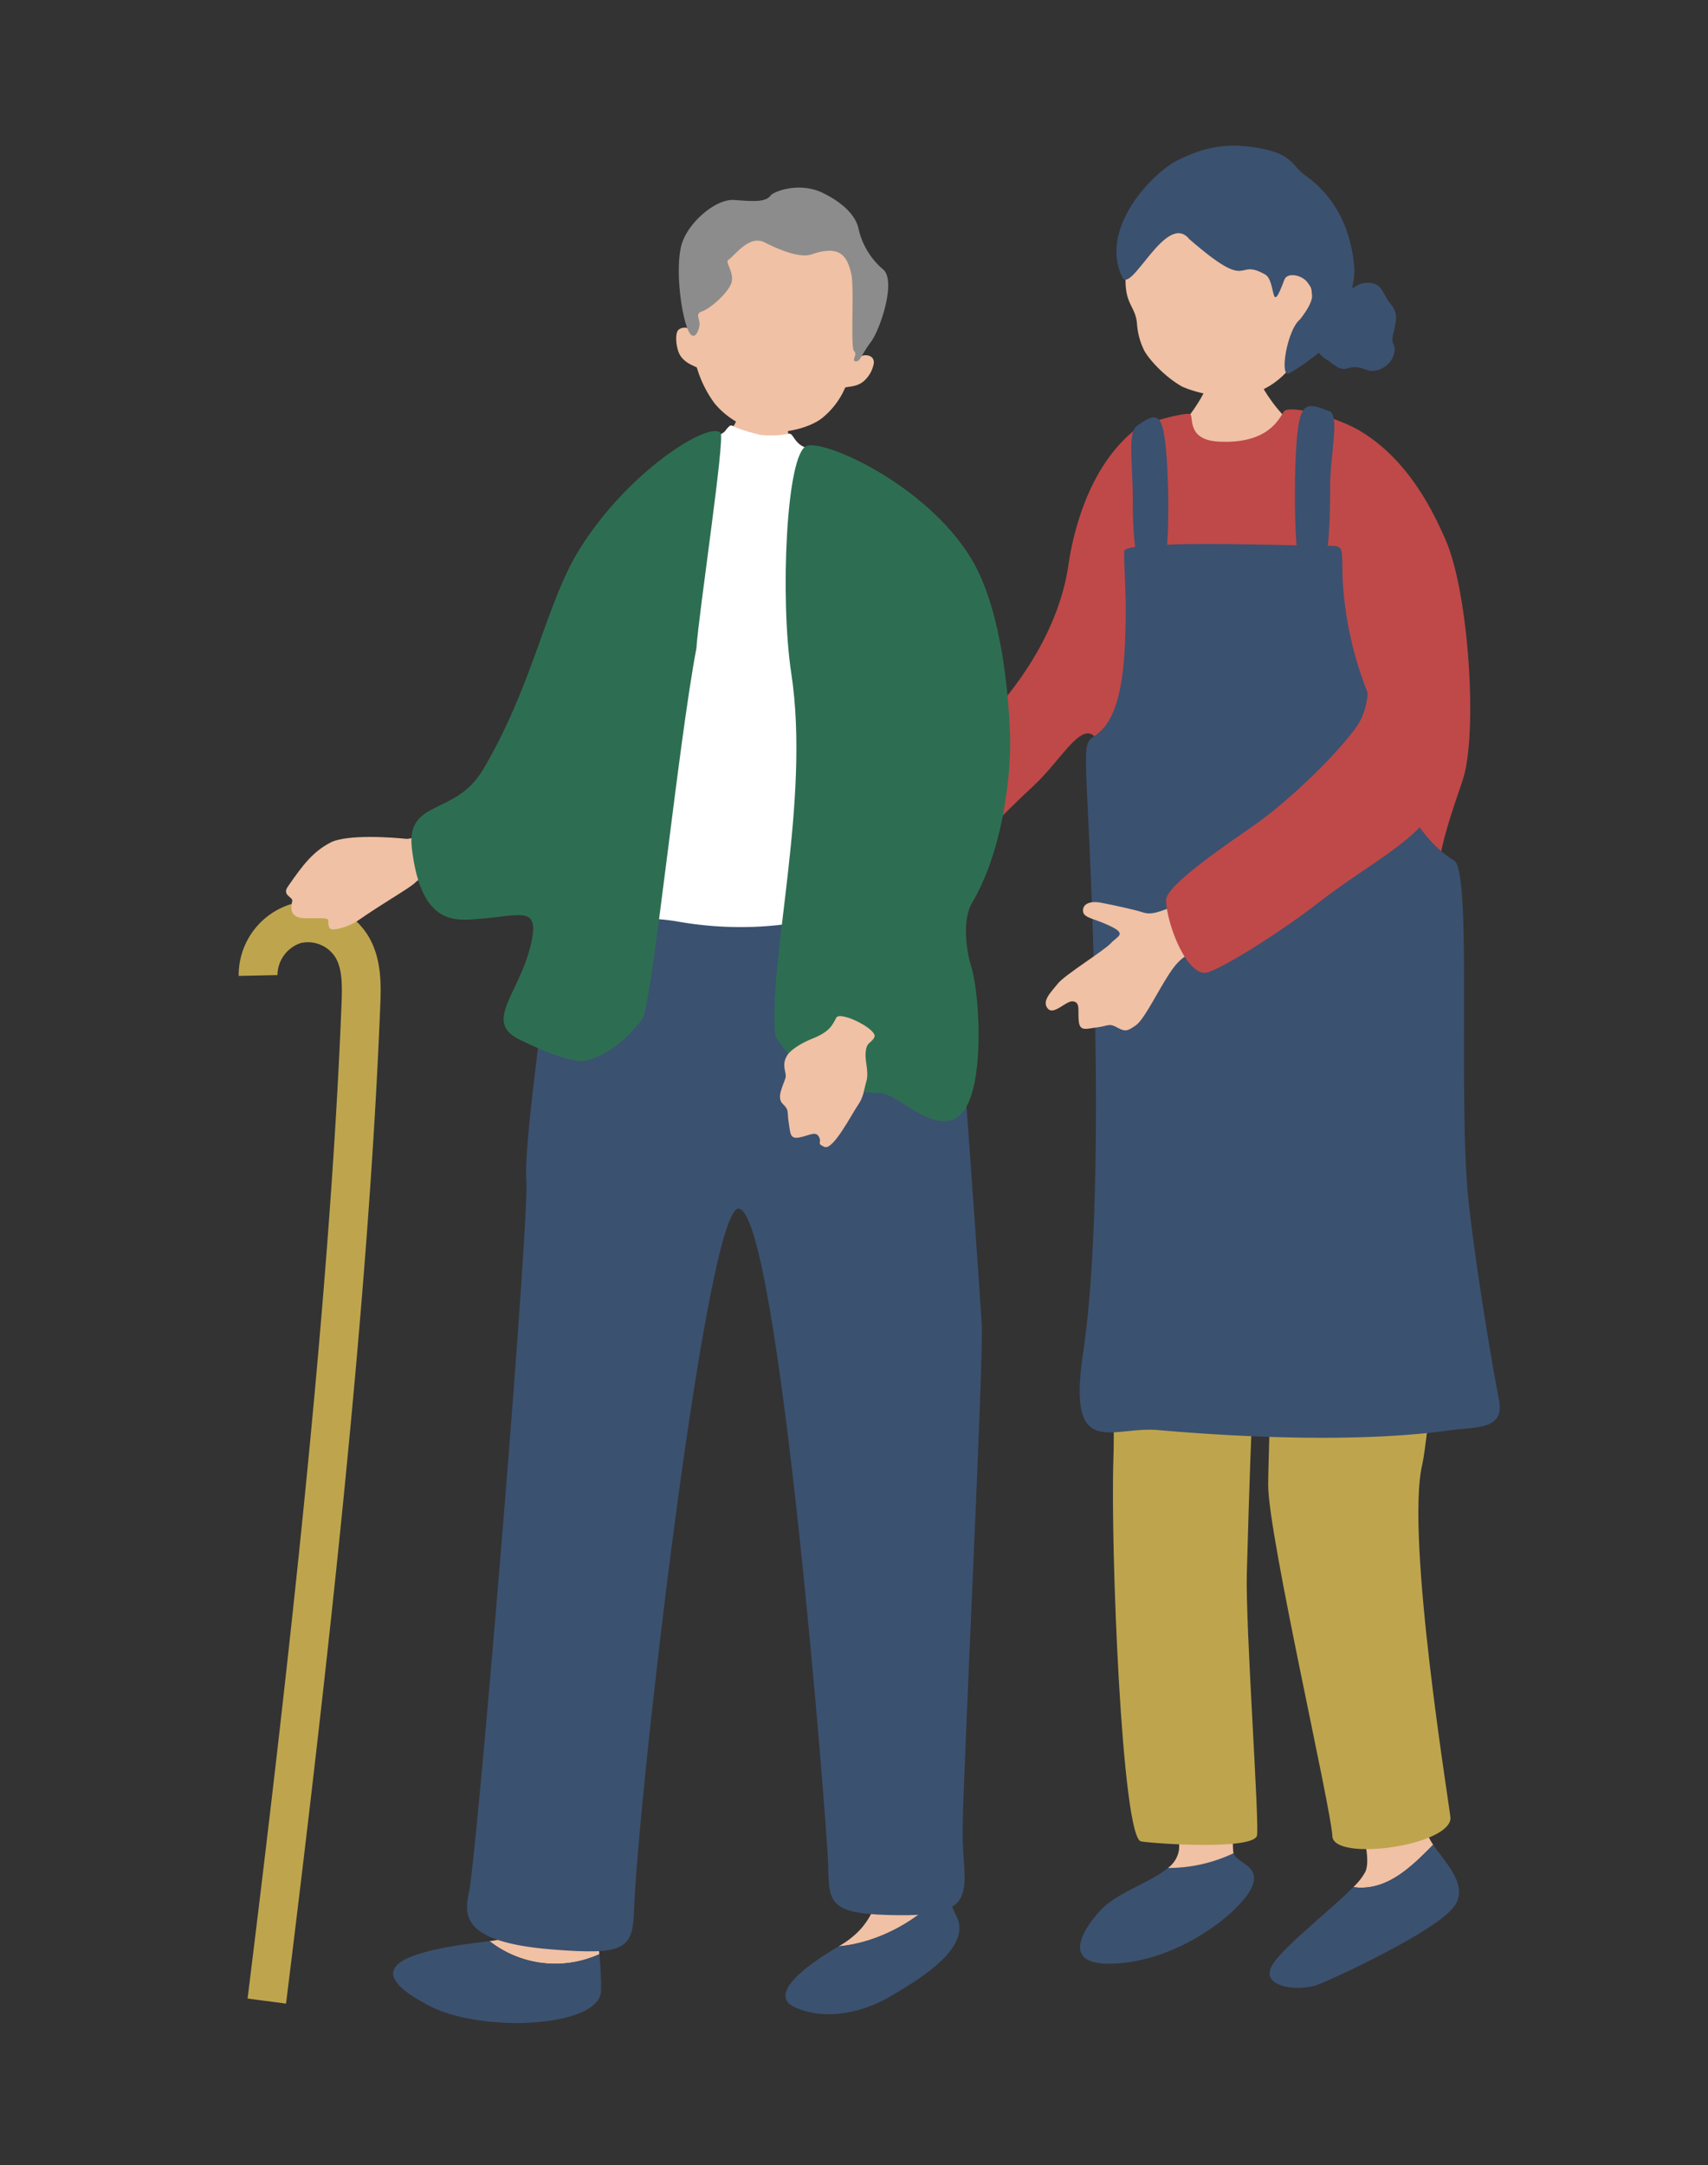 <svg xmlns="http://www.w3.org/2000/svg" width="434.646" height="550.953"><rect width="100%" height="100%" fill="#333333" stroke="none"/><g data-name="39_生協10の基本ケア"><g data-name="グループ 411203"><path data-name="長方形 141281" fill="none" d="M0 0h434.646v550.953H0z"/><g data-name="グループ 411202"><g data-name="グループ 407508"><path data-name="パス 136348" d="M63.005 508.595c9.649-78.051 20.769-174.334 23.9-252.94.188-4.869.212-8.829-1.409-11.778a8.256 8.256 0 00-9.038-3.867 8.678 8.678 0 00-5.847 8.133l-9.869.212a18.894 18.894 0 0113.1-18.2 17.972 17.972 0 0120.226 8.654c3.153 5.732 2.888 12.394 2.693 17.262-3.145 78.9-14.277 175.479-23.973 253.821z" fill="#bea54d"/></g><g data-name="グループ 411193"><g data-name="グループ 411191"><g data-name="グループ 411186"><path data-name="パス 143535" d="M309.028 89.902c.659 0 9.315.618 10.14.541.331 1.394 1.4 6.5 2.227 8.206s5.663 9 10.663 11.468c13.638 9.9-43.744 6.5-34.254 1.042 3.8-3.286 8.875-10.575 9.617-13.942.542-2.468 1.607-6.387 1.607-7.315z" fill="#f0c1a4"/><g data-name="グループ 411185"><path data-name="パス 143536" d="M338.258 91.938c4.969 4.161 3.835.028 9.351 2.142 3 1.148 6.455-1.169 7.156-4.088s-1.074-1.674-.164-5.3 1.07-5.234-.8-7.437-1.929-5.063-5.263-5.273-3.853 1.719-5.715 1.8-4.185-.642-5.207 3.187-3.863 5.032-3.274 7.256-.917 4.95 3.916 7.713z" fill="#3b5170"/><path data-name="パス 143537" d="M332.805 85.487c-2.944 8.477-9.071 13.607-14.834 14.767a29.61 29.61 0 01-17.115-1.851c-4.618-2.588-8.614-7.149-9.7-9.24a18.018 18.018 0 01-1.809-6.677c-.436-5.521-4.156-4.682-2.514-16.338.5-3.54 4.628-20.155 20-24.126 13.507-3.49 32.135 25.719 25.972 43.465z" fill="#f0c1a4"/><path data-name="パス 143538" d="M302.661 60.865c-5.869-7.31-14.871 14.392-17.118 9.606-5.979-12.733 8.232-26.841 14.221-29.741 6.354-3.073 12.16-4.71 21.27-2.922 8.041 1.579 7.786 4.467 11.13 6.841 8.6 6.113 11.769 15.011 12.486 23.432.327 3.856-2.37 13.875-5.868 18.7-1.338 1.844-7.205 6.273-10.628 8.2-2.7 1.52-.681-11.019 2.682-13.715 4.513-5.746 3.225-7.6 1.849-9.444s-5.112-2.618-5.851-.624c-3.676 9.917-2 .338-4.858-1.318-7.773-4.499-3.212 4.982-19.315-9.015z" fill="#3b5170"/></g></g><path data-name="パス 143539" d="M241.591 200.238c-4.067 2.836-9.6 8.937-14.889 10.22-2.852.691-11.278 1.91-14.484 4.06-6.677 4.48-2.291 5.018-4.29 6.963s-6.72 5.834-5.384 7.92 4.956-1.541 6.7-.962.843 2.26.729 5.073 1.569 2.26 4.468 2.257 3.1-.757 5.074.721 2.64 1.07 4.669.053 5.446-6.065 8.689-10.157-1.807-6.664 8.721-10.9c4.7-1.889 10.1-6.9 9.512-11.513-3.009-6.4-4.5-7.235-9.515-3.735z" fill="#f0c1a4"/><g data-name="グループ 411189"><g data-name="グループ 411187"><path data-name="パス 143540" d="M364.713 469.455a13.238 13.238 0 01-1.248-2.21c-2.058-4.951-1.88-18.5-3.1-21.892 0 0-16.995 4.683-16.326 9.753s5.359 16.611 3.423 21.211a15.49 15.49 0 01-3.085 3.923c8.29 1.142 14.465-4.809 20.336-10.785z" fill="#f0c1a4"/><path data-name="パス 143541" d="M364.713 469.455c-5.872 5.976-12.047 11.928-20.336 10.783-5.491 5.613-16.354 13.989-20.111 19.053-4.8 6.473 6.25 7.62 10.99 5.813s29.838-13.525 34.662-19.767c4.141-5.361-2.066-11.208-5.205-15.882z" fill="#3b5170"/></g><g data-name="グループ 411188"><path data-name="パス 143542" d="M297.201 475.37c-4.457 3.766-13.016 6.232-17.213 10.838-5.694 6.248-9.969 15.068 6 13.3s30.079-13.589 32.576-19.246c2.444-5.537-3.9-6.058-4.644-8.648a38.78 38.78 0 01-16.719 3.756z" fill="#3b5170"/><path data-name="パス 143543" d="M312.262 440.493s-17.362 1.811-17.541 4.679 5.913 18.564 5.31 25.524a7 7 0 01-2.828 4.675 38.78 38.78 0 0016.72-3.759c-.015-.056-.045-.108-.055-.165-.509-2.743.523-27.097-1.606-30.954z" fill="#f0c1a4"/></g><path data-name="パス 143544" d="M366.177 237.139c.554.738 4.006 26.169 2.621 56.848-1.446 32.026-5.542 73.123-6.844 78.581-4.461 18.705 7.27 88.983 7.169 90.226-.575 7.051-29.862 10.991-30.072 4.445-.217-6.731-16.327-76.566-16.327-89.285 0-9.259 2.1-50.657-1.378-50.52-2.113.083-3.717 60.967-4.058 72.9-.384 13.446 3.34 64.945 2.556 66.906-1.394 3.484-24.576 2.077-29.452 1.38s-7.846-75.1-7.043-97.737c.834-23.552-5.189-127.241-3.331-129.33s86.159-4.414 86.159-4.414z" fill="#bea54d"/></g><g data-name="グループ 411190"><path data-name="パス 143545" d="M288.382 109.742c4.009-2.756 13.25-4.724 14.4-4.4s-1.12 6.573 7.27 7.036c12.619.694 15.42-5.779 16.66-7.646s13.5 1.311 19.709 5.118c12.459 7.64 18.552 21.027 21.329 27.24 6.1 13.665 8.3 49.62 4.533 61.239-2.072 6.389-6.788 18.495-6.645 27.875.14 9.181-3.591 24.009-3.591 40.544 0 6.988-28.823 3.567-34.333 1.061-4.452-2.023-26.063-1.643-32.566-.251s-15.886 3-16.079-4.775c-.522-20.978.569-40.118.723-49.872s1.446-23.942-1.81-25.947c-3.563-2.191-8.478 7.01-14.885 12.929-9.193 8.5-17.508 17.8-22.049 20.821-4.783 3.18-15.354-10.42-11.545-15.246 4.787-6.063 18.7-19.521 21.65-22.53 6.535-6.671 18.139-21.4 20.726-39.089.566-3.926 3.582-23.443 16.503-34.107z" fill="#bf4948"/><path data-name="パス 143546" d="M289.225 108.467c-2.346 1.737-.916 10.479-.956 18.5-.041 8.171.608 22.327 5.212 22.324 4.689 0 4.1-25.026 3.256-34.658s-2.387-9.963-7.512-6.166z" fill="#3b5170"/><path data-name="パス 143547" d="M338.303 104.645c2.723 1.05.146 11.26.186 19.281.042 8.173-.36 26.829-4.963 26.826-4.689 0-4.351-29.528-3.5-39.16s2.662-9.113 8.277-6.947z" fill="#3b5170"/><path data-name="パス 143548" d="M286.096 140.259c.216-3.027 44.77-1.346 50.555-1.346s4.69-.565 5.038 8.816a91.437 91.437 0 005.907 27.449c3.4 8.676 7.006 34.358 22.468 43.843 4.445 2.727 1.109 57.1 3.417 84.194.8 9.408 4.386 34.076 7.985 53.1 1.441 7.613-5.758 6.741-12.344 7.66-27.031 3.765-62.513 1-74.406-.046s-23.169 7.86-19.11-19.455c5.946-40.007 2.218-117.8 1.109-140.587-.881-18.091-.261-14.353 3.474-17.937 5.887-5.648 6.081-20.152 6.255-27.8s-.521-15.459-.348-17.891z" fill="#3b5170"/></g></g><g data-name="グループ 411192"><path data-name="パス 143549" d="M299.324 230.336c-4.576 1.908-6.426 2.528-8.533 1.835s-7.309-1.8-10.46-2.419-4.889.4-4.719 2.161 2.831 1.768 7.012 3.8 1.755 2.492.036 4.352-11.707 8.035-13.442 10.218-4.189 4.46-2.6 6.36 4.719-2.161 6.52-1.809 1.124 2.134 1.37 4.94 1.844 2.041 4.719 1.67 2.979-1.147 5.125.067 2.755.725 4.637-.543 4.63-6.709 7.326-11.18 4.644-7.033 9.172-7.971c.279-.057 2.018-3.724.844-8.222-3.795-5.972-6.285-3.559-7.007-3.259z" fill="#f0c1a4"/><path data-name="パス 143550" d="M345.252 155.546c.182 5.705 6.628 20.566-.355 29.853s-18.97 19.831-25.218 24.246-23.06 15.553-22.942 19.464c.192 6.441 5.669 20.228 10.841 18.278s18.377-10.248 28.38-18.006c12.657-9.816 25.885-15.984 29.707-25.191s7.754-27.561 3.978-37.116-24.802-24.44-24.391-11.528z" fill="#bf4948"/></g></g><g data-name="グループ 411201"><g data-name="グループ 411200"><g data-name="グループ 411195"><path data-name="パス 143551" d="M199.397 99.725c-.589-.046-8.354-.063-9.083-.195-.4 1.3-2.4 6.288-3.108 7.923-1.918 4.421-9.618 9.58-12.073 12.711-3.894 4.963-4.136 5.925-4.625 6.385 7.918 8.462 34.451 5.081 40.739-1.527 1.169-5.747.115-7.167-2.881-7.814-7.688-1.659-7.88-5.922-8.079-10.424-.164-3.651-.961-6.177-.89-7.059z" fill="#f0c1a4"/><g data-name="グループ 411194"><path data-name="パス 143552" d="M176.839 84.538c.841-14.045 7.381-29.675 24.532-28.1 21.505 1.971 20.168 20.5 17.609 34.33.895-.694 3.651-.548 3.372 1.74a7.886 7.886 0 01-2.407 4.372c-1.753 1.6-3.85 1.423-4.857 1.741a20.1 20.1 0 01-5.967 7.84c-2.914 2.25-8.871 3.961-14.468 3.428a20.763 20.763 0 01-12.811-7.239 29.294 29.294 0 01-4.511-9.119c-.9-.55-2.761-.983-4.125-2.916-1.182-1.673-1.59-5.928-.482-6.737 1.7-1.244 3.723.165 4.115.66z" fill="#f0c1a4"/><path data-name="パス 143553" d="M196.181 49.647c1.458-1.27 7.682-3.274 13.261-.523s8.455 6.053 9.073 9.257a19.042 19.042 0 006.22 10.183c3.372 2.825-.644 15.154-3.141 18.5s-2.684 5.024-3.857 4.885.59-1.758-.391-2.592.1-16.3-.719-19.7c-1.011-4.222-2.605-7.519-10.126-4.914-3.4 1.178-9.9-2.032-11.9-3.051-3.99-2.027-7.625 3.408-9.294 4.468-.888.562 1.894 3.546.659 6.239s-5.449 6.241-7.351 6.859-.315 2.032-.639 3.759-1.733 4.572-3.295-.108-2.735-14.894-1.284-20.472 8.638-11.864 13.37-11.545 8.076.7 9.414-1.245z" fill="#8c8c8c"/></g></g><g data-name="グループ 411196"><path data-name="パス 143554" d="M124.581 493.995c16.313-1.889 3.085-16.707 10.453-31.083 0 0 9.038-7.031 11.552-.858 1.917 4.705 4.827 22.825 5.935 35.257a27.15 27.15 0 01-27.94-3.316z" fill="#f0c1a4"/><path data-name="パス 143555" d="M124.47 494.01c.039 0 .073-.011.112-.015a27.15 27.15 0 0027.939 3.316 80.444 80.444 0 01.426 9.4c-.383 9.207-30.314 10.782-43.829 3.672-15.51-8.158-11.581-13.383 15.352-16.373z" fill="#3b5170"/></g><g data-name="グループ 411197"><path data-name="パス 143556" d="M240.97 480.535c-1.69-8.313-1.349-19.448-1.653-27.5-8.178-5.666-14.144-5.44-14.182 11.155s-1.7 25.288-11.445 30.965c-.09.052-.177.107-.266.158 10.151-.916 20.666-6.642 27.546-14.778z" fill="#f0c1a4"/><path data-name="パス 143557" d="M240.97 480.535c-6.88 8.136-17.394 13.862-27.547 14.774-9.627 5.648-17.781 12.5-11.089 15.535 6.752 3.065 16.008 2.053 24.45-2.912s20.761-12.73 16.484-20.534a24.732 24.732 0 01-2.298-6.863z" fill="#3b5170"/></g><path data-name="パス 143558" d="M147.382 193.992c-.614 3.508-14.6 93.452-13.447 106.2.851 9.4-10.966 153.636-14.272 179.433-.721 5.621-5.621 14.37 20.832 16.482 18.135 1.448 20.5.031 20.832-9.543 1.005-29.12 18.485-180.609 26.746-178.986 10.263 2.016 22.55 158.971 22.689 167.246.165 9.879.331 12.424 18.269 12.565 20.842.165 15.949-6.855 15.925-21.149-.02-12.012 5.432-120.56 4.872-129.25s-9.174-138.269-12.369-143.764-90.077.766-90.077.766z" fill="#3b5170"/><path data-name="パス 143559" d="M170.047 117.621c1.9-3.558 13.065-6.1 14.478-7.927 1.782-2.311 1.343-1.267 3.845-.5a52.134 52.134 0 005.176 1.488 23.728 23.728 0 007.062-.282c1.569-.534 1.307 3.836 6.932 3.917 4.159.06 14.709 30.4 14.043 42.3.564 16.524 3.516 55.615 3.306 66.335-.154 7.787-25.089 16.36-52.158 11.612-12.829-2.25-20.6 1.154-20.758-1.038-.122-1.7 1.632-35.97 4.4-53.682 3.79-23.902 10.782-56.808 13.674-62.223z" fill="#fff"/><g data-name="グループ 411198"><path data-name="パス 143560" d="M205.312 113.461c4.746-1.568 30.167 9.836 41.639 28.347 7.013 11.319 9.51 30.48 10.06 44.579.451 11.578-2.116 30.739-9.639 43.351-2.531 4.241-1.486 12.05-.323 15.821 2.3 7.441 3.237 27.307-.773 35.379-5.67 11.414-17.485-2.989-22.543-2.825-3.809.123-18.447-1.175-26.445-14.5-1.819-19.548 9.015-59.9 4.07-92.294-2.892-18.965-1.298-56.122 3.954-57.858z" fill="#2d6e52"/><path data-name="パス 143561" d="M222.516 263.943c-.886 1.736-2.079 1.064-2.25 4.216-.114 2.11.875 4.7.208 7.017-.736 2.56-.667 3.919-2.177 6.1s-6.3 11.527-8.474 10.6-.589-1.007-1.409-2.55-2.257-.433-4.883.119-2.372-1.115-2.831-3.84.22-3.036-1.481-4.655.032-4.561.666-6.628c.421-1.374-1.214-3.136.489-5.826.861-1.361 3.692-3.131 6.236-4.129 4.631-1.817 5.191-3.518 6.217-5.391.989-1.799 10.669 3.046 9.689 4.967z" fill="#f0c1a4"/></g><g data-name="グループ 411199"><path data-name="パス 143562" d="M103.403 213.478c-2.793-.31-15.074-1.319-19.382.976s-6.795 5.39-10.795 11.212c-1.516 2.207 1.394 2.627 1.138 3.643-.726 2.884.386 4.056 2.423 4.295 1.607.188 4.764 0 5.625.1 1.983.236.55.545 1.483 2.493.422.879 4.655-.167 7.271-1.981 6.844-4.747 13.334-8.347 14.542-9.658 1.753-1.9 5.217-.721 10.6-1.639 5.2-.886 4.309-5.224 3.6-10.213-.513-3.681-14.956.943-16.505.772z" fill="#f0c1a4"/><path data-name="パス 143563" d="M122.328 233.803c-6.145.473-15.11 2.156-17.512-17.83-1.532-12.749 10.99-8.178 18.038-20.019 12.752-21.425 15.987-42.058 24.36-55.751 12.347-20.184 33.29-33.162 36.158-30.049 1.19 1.291-5.573 45.915-6.154 54.852-4.571 23.915-11 87.783-13.611 94.085-4.453 6.158-9.893 9.639-14.223 10.753s-15.047-4.282-17.045-5.224c-9.36-4.422-.506-11.363 2.6-23.628 2.735-10.8-2.18-7.99-12.611-7.189z" fill="#2d6e52"/></g></g></g></g></g></g></svg>